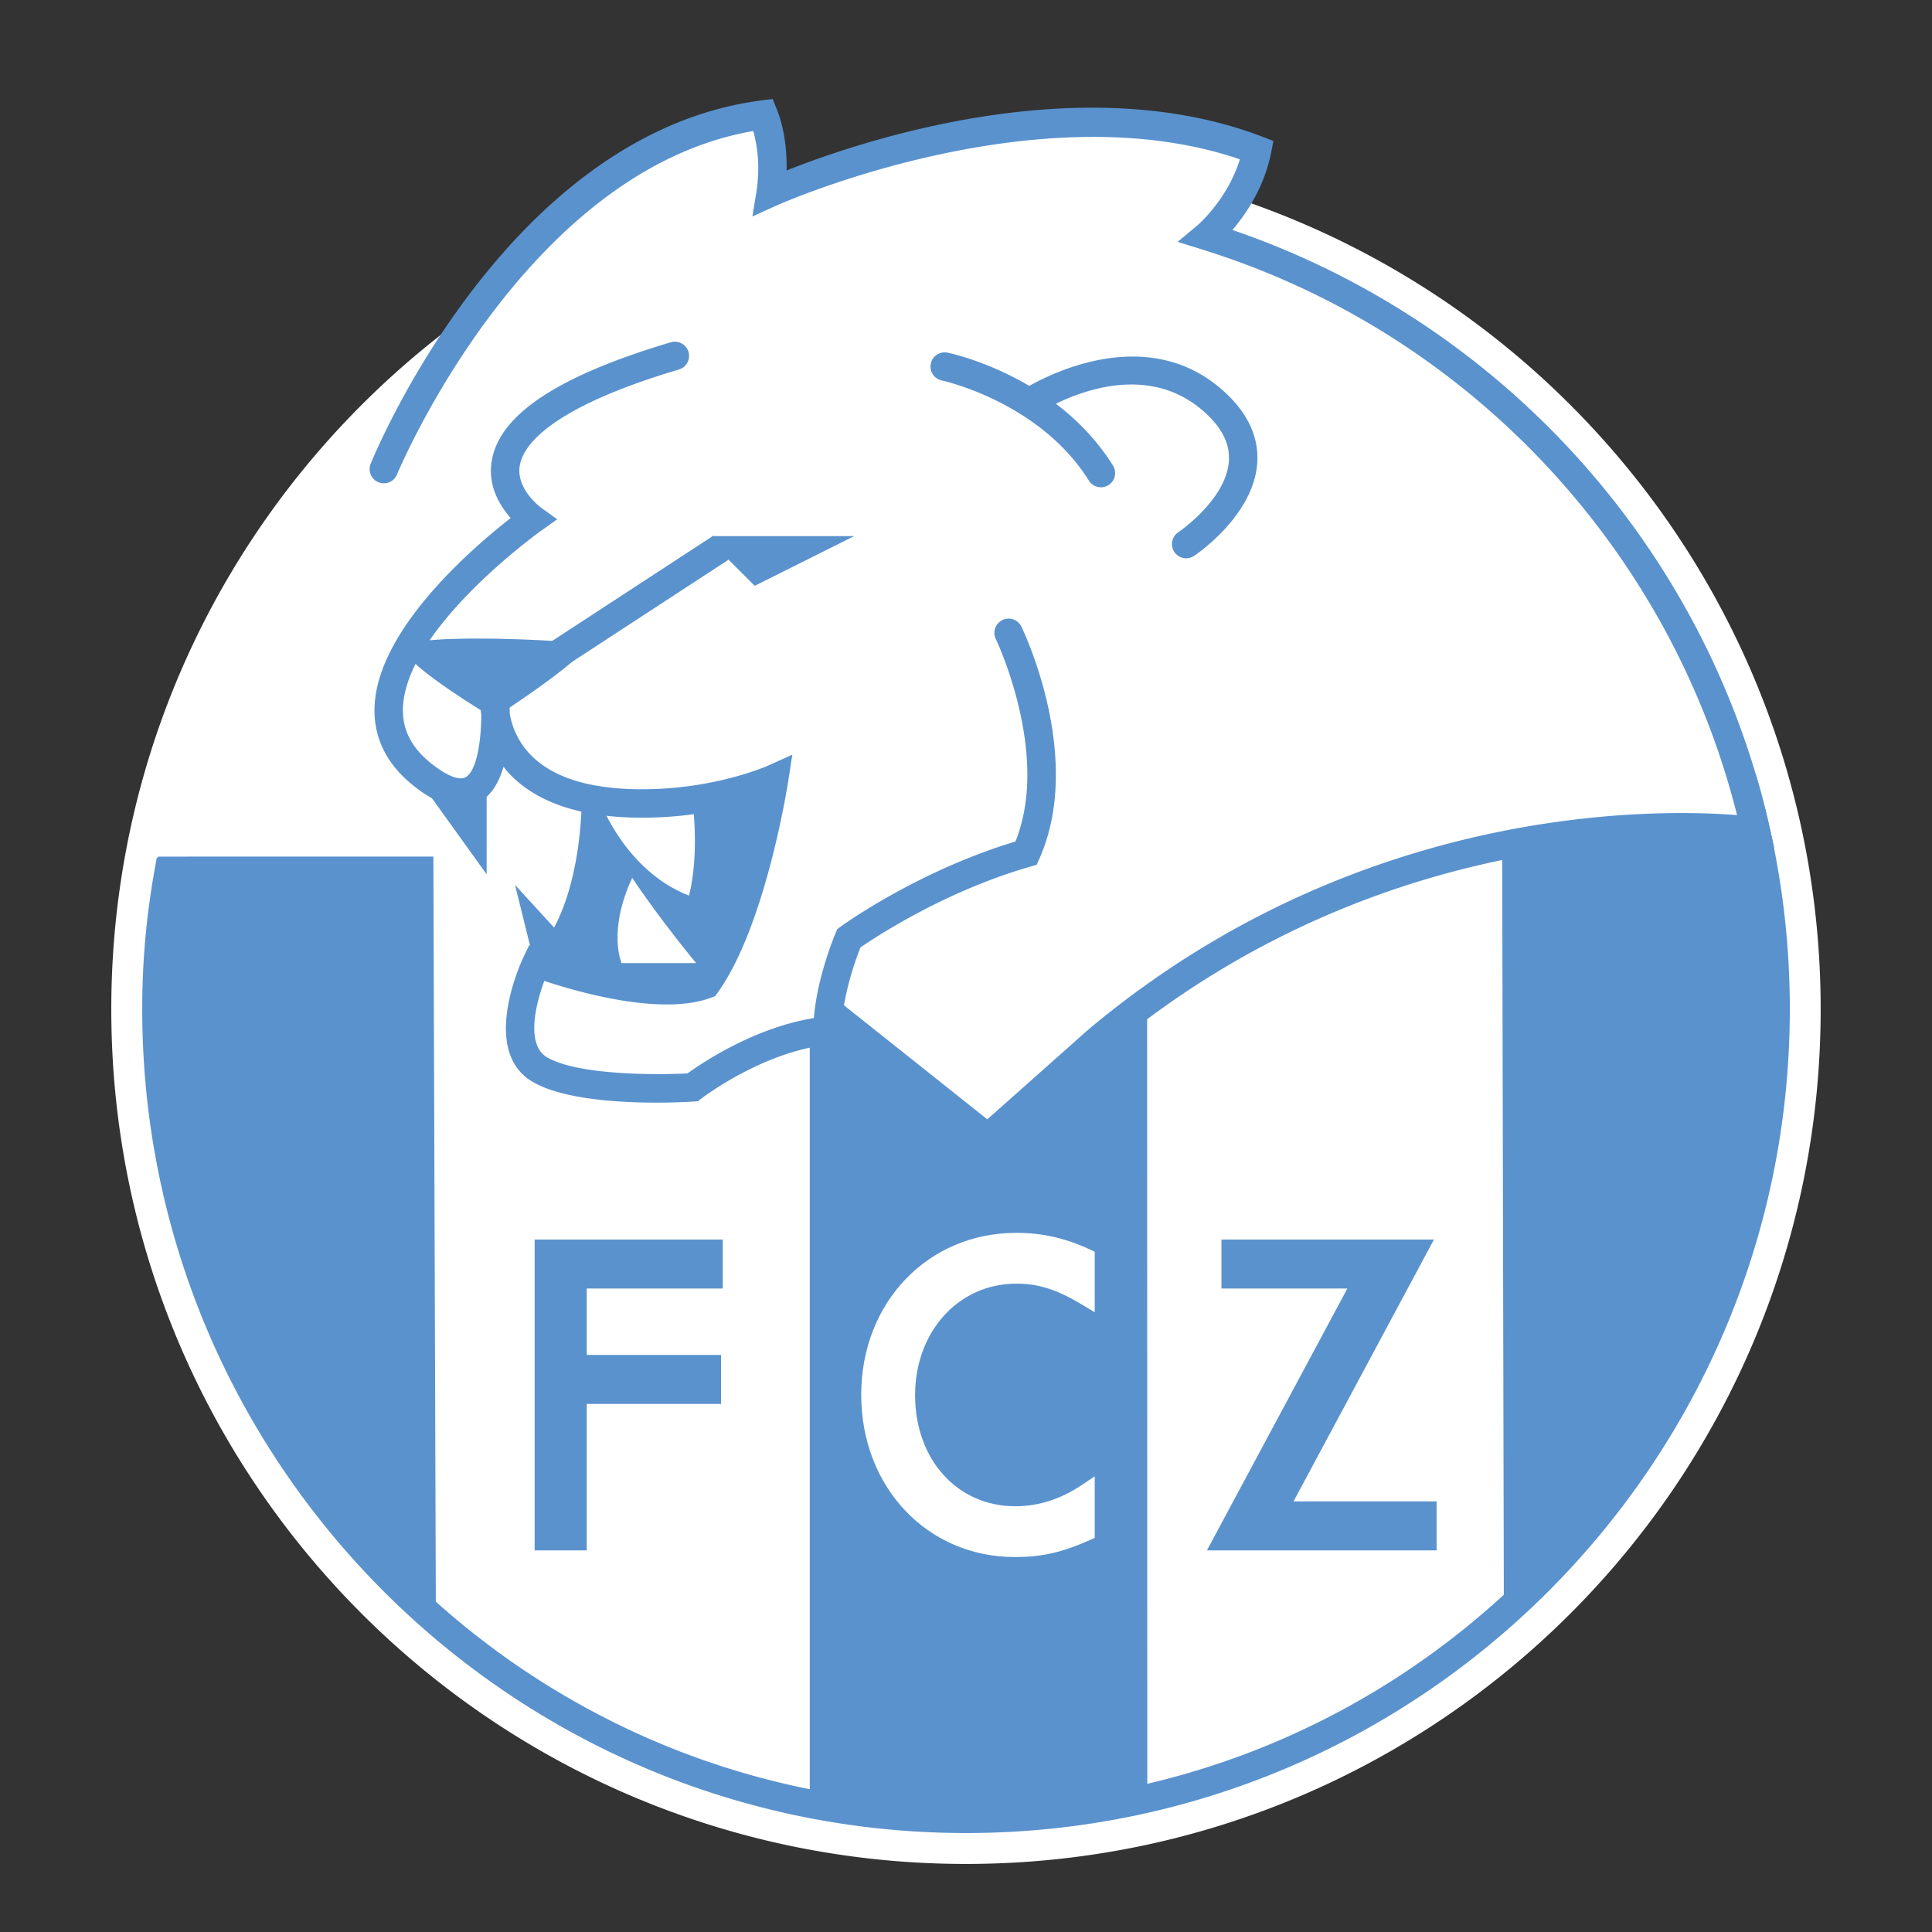 <svg xmlns="http://www.w3.org/2000/svg" width="2500" height="2500" viewBox="0 0 192.756 192.756"><rect x="0" y="0" width="192.756" height="192.756" fill="#333333" stroke="none"/><g fill-rule="evenodd" clip-rule="evenodd"><path fill="#fff" fill-opacity="0" d="M0 0h192.756v192.756H0V0z"/><path d="M120.396 23.553a80.702 80.702 0 0 0-24.019-3.632c-39.403 0-72.216 28.215-79.339 65.543a81.202 81.202 0 0 0-1.434 15.229c0 44.609 36.164 80.773 80.773 80.773 44.608 0 80.772-36.164 80.772-80.773.001-36.244-23.872-66.913-56.753-77.14z" fill="#fff" stroke="#fff" stroke-width="9" stroke-miterlimit="2.613"/><path d="M15.782 85.463c-.941 4.934-.178 10.025-.178 15.23 0 24.383 10.804 46.242 27.885 61.053l-.251-76.286-27.456.003zM80.791 179.826c5.258 1.076 10.011 1.641 15.587 1.641 6.22 0 12.272-.703 18.089-2.033l-.02-80.512-1.502-.082-14.441 12.836-15.588-12.399-.354 3.543h-1.771v77.006zM150.041 161.064c16.633-14.795 27.109-36.359 27.109-60.371 0-6.098-.674-12.038-1.955-17.75l-25.322 2.163.168 75.958z" fill="#5a92ce"/><path d="M38.278 46.845s13.108-32.238 37.907-35.427c1.417 3.543.708 7.794.708 7.794s27.279-12.399 48.535-4.251c-1.062 5.313-5.031 8.592-5.031 8.592 27.348 8.505 48.465 31.153 54.799 59.39 0 0-34.416-5.3-65.621 20.797L38.278 46.845z" fill="#fff"/><path d="M76.004 10.014c-25.327 3.256-38.49 34.95-39.039 36.298a1.418 1.418 0 0 0 2.626 1.067c.125-.309 12.672-30.369 35.569-34.307.326 1.246.491 2.516.491 3.565 0 1.354-.153 2.324-.157 2.344l-.428 2.614 2.413-1.092c.262-.119 25.952-11.548 46.224-4.608-1.24 4.016-4.178 6.54-4.211 6.568l-1.998 1.667 2.482.776c26.383 8.205 46.633 29.728 53.332 56.417-8.031-.636-37.715-1.193-64.645 21.33-.6.502-.68 1.395-.176 1.996.502.6 1.395.68 1.994.178 30.318-25.356 64.158-20.536 64.496-20.485l2.051.312-.453-2.023c-6.242-27.832-26.695-50.483-53.615-59.687 1.361-1.591 3.162-4.233 3.857-7.706l.234-1.174-1.117-.428c-18.326-7.025-40.508.606-47.458 3.374.003-.124.009-.229.009-.36 0-1.645-.197-3.785-.987-5.759l-.408-1.02-1.086.143z" fill="#5a92ce"/><path d="M53.334 96.177s11.549 4.339 17.217 2.214c4.606-6.376 6.803-20.547 6.803-20.547s-4.958 2.166-12.045 2.48c-2.933.13-5.325-.075-7.277-.498 0 0 .085 7.405-2.749 12.719l-3.896-4.251 1.947 7.883z" fill="#5a92ce"/><path d="M59.888 80.005s2.48 6.873 8.857 9.353c1.062-4.251.354-9.353.354-9.353h-9.211zM62.014 96.088h7.439s-3.542-4.251-6.377-8.502c-2.479 5.314-1.062 8.502-1.062 8.502z" fill="#fff"/><path d="M40.404 75.895l8.148 11.336V76.958s-.709 5.668-8.148-1.063zM40.404 64.559c-.708 1.417 8.856 7.085 8.856 7.085s10.982-7.085 8.857-7.439c-2.125-.355-17.005-1.064-17.713.354zM71.048 53.488l-.089.619 4.34 4.341 9.92-4.96H71.048zM92.866 36.283a1.417 1.417 0 0 0 1.097 1.676c.097.021 9.759 2.126 14.675 9.992a1.417 1.417 0 0 0 2.404-1.502c-5.572-8.915-16.06-11.173-16.504-11.265a1.415 1.415 0 0 0-1.672 1.099z" fill="#5a92ce"/><path d="M101.969 38.935a1.416 1.416 0 0 0 1.57 2.359c.398-.264 9.816-6.376 16.686-.132 1.727 1.569 2.504 3.162 2.379 4.867-.281 3.836-5 7.045-5.049 7.077a1.42 1.42 0 0 0-.389 1.965c.436.65 1.312.826 1.963.392.242-.16 5.908-3.996 6.301-9.214.193-2.6-.916-5.017-3.299-7.184-8.514-7.739-20.047-.207-20.162-.13zM66.925 34.15c-11.263 3.348-17.107 7.223-17.867 11.845a6.082 6.082 0 0 0-.081.981c0 2.041 1.051 3.667 1.979 4.709-3.682 2.863-13.383 11.131-13.59 18.932l-.003.263c0 2.939 1.322 5.476 3.933 7.543 2.555 2.023 4.74 2.568 6.494 1.62 1.249-.675 2.001-2.02 2.449-3.543.149.187.283.375.452.559 2.933 3.197 7.831 4.712 14.555 4.504a37.819 37.819 0 0 0 10.166-1.714c-.812 4.128-2.762 12.566-5.856 17.158-4.355 1.309-12.634-1.147-15.543-2.244l-1.218-.458-.561 1.173c-.182.38-4.399 9.361.918 12.462 4.495 2.623 14.871 2.037 16.039 1.963l.434-.029.345-.266c.06-.049 6.154-4.721 12.733-5.379l1.276-.127v-1.281c0-3.283 1.405-7.125 1.865-8.292 1.529-1.054 8.486-5.643 16.947-8.061l.635-.182.27-.605c1.205-2.711 1.648-5.605 1.648-8.398 0-7.562-3.252-14.374-3.439-14.762a1.417 1.417 0 0 0-2.551 1.238c.043.087 3.145 6.605 3.145 13.572 0 2.23-.342 4.499-1.18 6.624-9.705 2.924-17.146 8.274-17.464 8.507l-.316.229-.154.358c-.083.194-1.858 4.391-2.184 8.524-6.008.977-11.204 4.502-12.605 5.521-3.228.168-10.973.172-14.015-1.604-.944-.551-1.276-1.658-1.276-2.924 0-1.576.514-3.396 1.001-4.701 3.221 1.074 11.67 3.537 16.639 1.674l.401-.15.25-.348c4.751-6.577 6.962-20.568 7.054-21.16l.401-2.589-2.388 1.082c-.048.021-4.812 2.147-11.502 2.353-5.835.181-9.99-1.014-12.347-3.551a7.693 7.693 0 0 1-1.959-4.013 27.077 27.077 0 0 0-.092-1.952l-2.819-.037a6.407 6.407 0 0 0-.033.71c0 .365.026.858.105 1.428-.003 2.658-.463 5.637-1.573 6.236-.635.343-1.87-.149-3.387-1.35-1.977-1.565-2.911-3.366-2.855-5.506.21-8.013 13.643-17.638 13.778-17.734l1.617-1.147-1.614-1.162c-.025-.019-2.522-1.846-2.123-4.21.322-1.909 2.814-5.691 15.875-9.574a1.417 1.417 0 0 0 .955-1.762 1.42 1.42 0 0 0-1.764-.953z" fill="#5a92ce"/><path fill="#5a92ce" d="M53.8 64.789l1.549 2.373 17.359-11.336-1.549-2.373L53.8 64.789z"/><path d="M101.387 128.07c2.223 0 4.057.582 6.547 2.08l1.287.775v-6.043l-.494-.229c-2.48-1.141-4.744-1.65-7.34-1.65-8.815 0-15.463 6.943-15.463 16.15 0 9.232 6.591 16.193 15.332 16.193 2.686 0 4.709-.457 7.463-1.689l.502-.225v-6.139l-1.322.885c-2.086 1.395-4.307 2.102-6.6 2.102-5.793 0-10-4.66-10-11.084 0-6.342 4.337-11.126 10.088-11.126z" fill="#fff"/><path d="M53.341 123.668v31.014h5.199v-14.611h13.398v-4.889H58.54v-6.625h13.574v-4.889H53.341zM129.055 149.795l14.012-26.127H121.864v4.889h12.562l-14.012 26.127h22.916v-4.889h-14.275z" fill="#5a92ce"/><path d="M172.475 78.108a79.427 79.427 0 0 1 3.26 22.585c0 43.758-35.598 79.355-79.356 79.355-43.758 0-79.356-35.598-79.356-79.355 0-4.932.448-9.576 1.41-14.613l-2.784-.532c-.996 5.218-1.459 10.03-1.459 15.145 0 45.32 36.871 82.189 82.19 82.189 45.319 0 82.19-36.869 82.19-82.189a82.314 82.314 0 0 0-3.377-23.391l-2.718.806z" fill="#5a92ce"/></g></svg>
